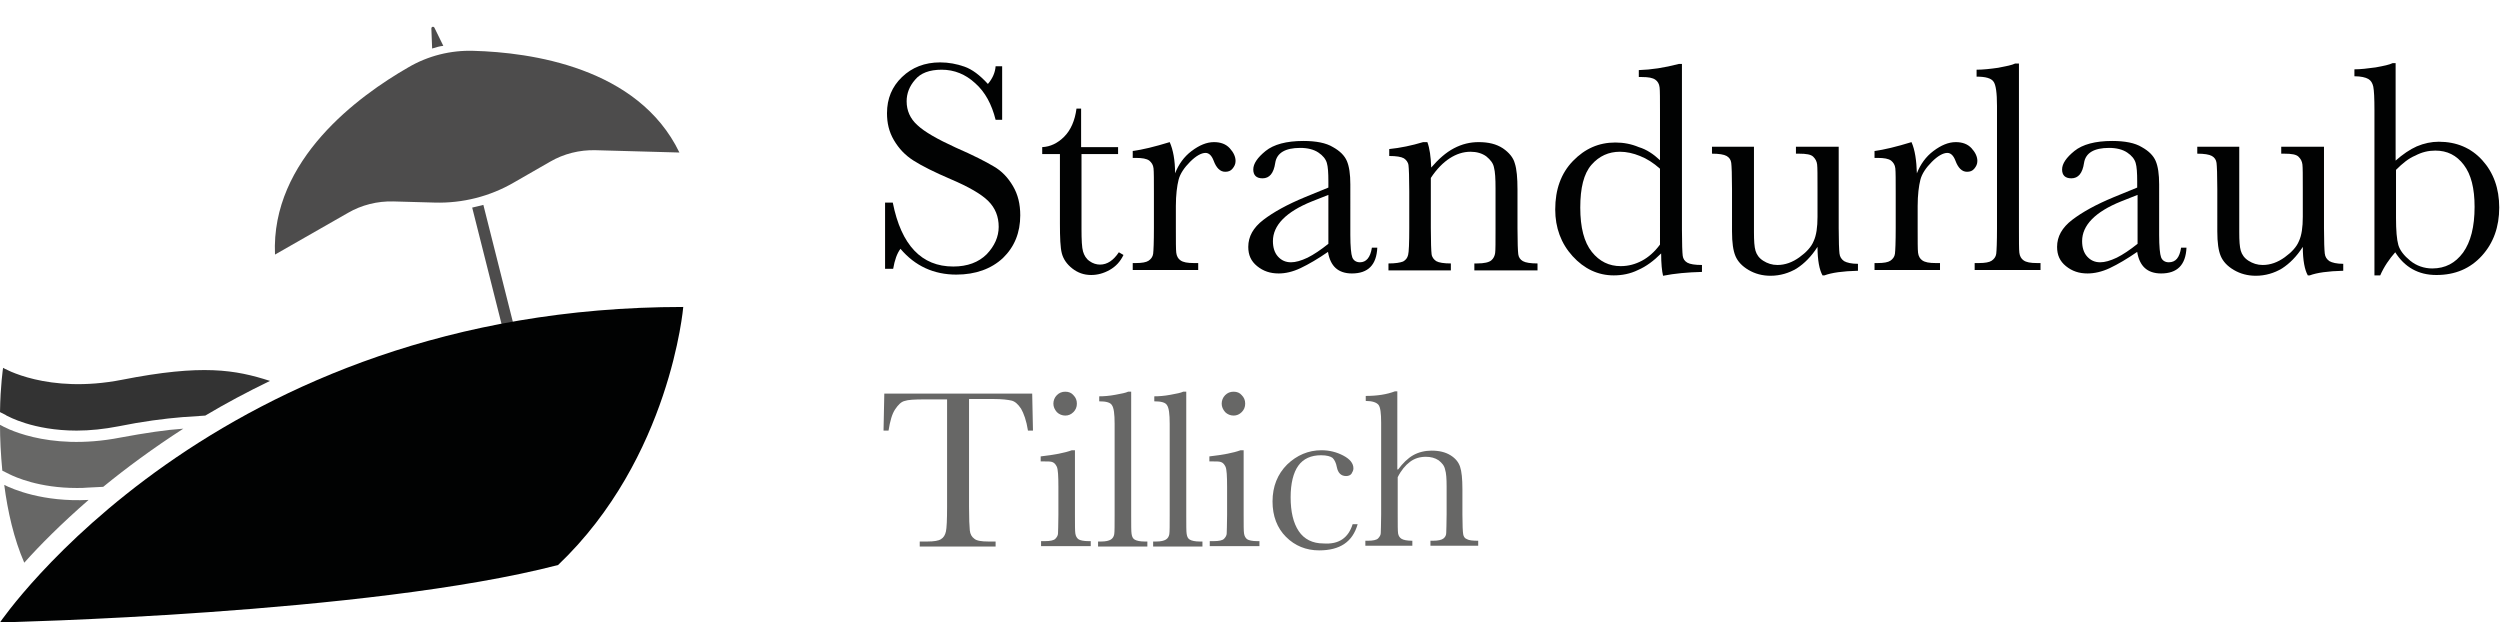 <?xml version="1.0" encoding="utf-8"?>
<!-- Generator: Adobe Illustrator 25.0.0, SVG Export Plug-In . SVG Version: 6.00 Build 0)  -->
<svg version="1.2" baseProfile="tiny" id="Ebene_1" xmlns="http://www.w3.org/2000/svg" xmlns:xlink="http://www.w3.org/1999/xlink"
	 x="0px" y="0px" viewBox="0 0 649.1 161.6" overflow="visible" xml:space="preserve">
<g>
	<g>
		<path fill="#4D4C4C" stroke="#000000" stroke-miterlimit="10" d="M95.7,52"/>
		<path fill="#4D4C4C" stroke="#000000" stroke-miterlimit="10" d="M125.9,13.3"/>
		<path fill="#4D4C4C" d="M122.6,53.9l14.5,57.5l2.9-0.7l-14.5-57.5C124.6,53.4,123.6,53.7,122.6,53.9z"/>
		<path fill="#4D4C4C" d="M123,13.2c14.6,0.4,42.7,4.2,53.4,26.4L154.6,39c-4.1-0.1-8.2,0.9-11.8,3l-9.4,5.4
			c-6.2,3.6-13.3,5.4-20.5,5.2l-10.8-0.3c-4.1-0.1-8.2,0.9-11.8,3L71.4,66.1c-1.1-24.7,21.9-41.3,34.6-48.6
			C111.1,14.5,117,13,123,13.2z"/>
		<path fill="#4D4C4C" d="M115.1,11.9l-2.3-4.7c-0.2-0.4-0.8-0.3-0.8,0.2l0.2,5.2C113.2,12.3,114.1,12,115.1,11.9z"/>
	</g>
	<path fill="#010202" d="M0,161.6c0,0,55.6-81.9,177.4-81.9c0,0-3.3,39.2-32.5,67C95.7,159.5,0,161.6,0,161.6z"/>
	<path fill="#676766" d="M19.9,126.7c1,0,2,0,2.9-0.1l4-0.2c6-4.9,12.9-10,20.8-15.1c-4.5,0.3-9.8,1.1-16.3,2.3
		c-19.4,3.8-30.9-3.1-30.9-3.1L0,110.3c0,3.6,0.2,7.7,0.6,11.9l1.8,0.9C4,123.9,10.2,126.7,19.9,126.7z"/>
	<path fill="#333333" d="M1.7,107.9L1.7,107.9l0.2,0.1c0.1,0,6.6,3.8,18,3.8c3.5,0,7.2-0.4,10.8-1.1c6.4-1.3,11.9-2,16.7-2.4
		l5.9-0.4c5.2-3.1,10.8-6.1,16.8-9c-9-2.9-17.6-4.4-38.4-0.3c-19.4,3.8-30.9-3.1-30.9-3.1S0.1,100.1,0,107l1.4,0.7L1.7,107.9z"/>
</g>
<g>
	<path fill="#010202" d="M229.8,69.6v-17h2c2.2,11.1,7.5,16.6,15.7,16.6c3.7,0,6.6-1.1,8.7-3.2c2-2.1,3.1-4.5,3.1-7.1
		c0-2.7-0.9-4.9-2.7-6.7c-1.8-1.8-5.1-3.7-9.8-5.7c-4.2-1.8-7.4-3.4-9.6-4.8s-3.8-3.1-5.1-5.3s-1.8-4.5-1.8-7c0-3.8,1.3-6.9,3.9-9.4
		c2.6-2.5,5.9-3.8,9.9-3.8c2.2,0,4.3,0.4,6.3,1.1c2,0.7,4,2.2,6.1,4.5c1.2-1.4,1.9-3,2-4.6h1.7v13.9h-1.7c-1-4-2.7-7.2-5.3-9.5
		c-2.5-2.3-5.4-3.5-8.7-3.5c-3.2,0-5.5,0.9-6.9,2.6c-1.5,1.7-2.2,3.6-2.2,5.6c0,2.4,0.9,4.5,2.8,6.2c1.8,1.7,5.1,3.6,9.9,5.8
		c4.6,2,7.9,3.7,9.9,4.9c2.1,1.2,3.7,2.9,5,5.1s1.9,4.7,1.9,7.6c0,4.5-1.5,8.2-4.5,11.1c-3,2.8-7.1,4.3-12.1,4.3
		c-5.8,0-10.7-2.2-14.5-6.7c-0.9,1.2-1.5,2.9-1.9,5.2H229.8z"/>
	<path fill="#010202" d="M290.4,40h-9.6v19.3c0,3,0.1,5,0.4,6c0.3,1,0.8,1.9,1.7,2.5c0.8,0.6,1.8,0.9,2.7,0.9c1.9,0,3.5-1.1,4.9-3.2
		l1.2,0.7c-0.8,1.7-2,3-3.6,3.9c-1.6,0.9-3.2,1.3-4.8,1.3c-1.9,0-3.5-0.6-4.9-1.7c-1.4-1.1-2.3-2.4-2.7-3.9s-0.5-4.1-0.5-7.8V40
		h-4.6v-1.8c2.1-0.1,4-1,5.7-2.7c1.7-1.7,2.8-4.2,3.2-7.3h1.2v10h9.6V40z"/>
	<path fill="#010202" d="M305.1,45c0.9-2.3,2.3-4.3,4.3-5.8s3.9-2.3,5.8-2.3c1.7,0,3.1,0.5,4.1,1.6c1,1.1,1.5,2.2,1.5,3.3
		c0,0.8-0.3,1.4-0.8,2s-1.1,0.8-1.9,0.8c-1.3,0-2.3-1-3-2.9c-0.5-1.3-1.2-2-2.1-2c-1.1,0-2.5,0.8-4,2.3s-2.6,3.1-3,4.7
		c-0.4,1.6-0.7,3.9-0.7,6.8v5.7c0,3.4,0,5.6,0.1,6.4c0.1,0.9,0.5,1.6,1.1,2c0.7,0.5,1.8,0.7,3.5,0.7h1.1v1.8h-17v-1.8h0.8
		c1.6,0,2.7-0.2,3.3-0.6s1.1-1,1.2-1.8c0.1-0.8,0.2-3,0.2-6.7v-9c0-3.4,0-5.6-0.1-6.5c-0.1-0.9-0.5-1.5-1.1-2
		c-0.7-0.5-1.8-0.7-3.5-0.7h-0.8v-1.8c2.4-0.3,5.7-1.1,9.6-2.3C304.6,38.9,305.1,41.7,305.1,45z"/>
	<path fill="#010202" d="M356.2,64.3h1.4c-0.2,4.5-2.4,6.7-6.6,6.7c-1.8,0-3.2-0.5-4.2-1.4c-1-0.9-1.7-2.3-2-4.2
		c-2.6,1.8-5,3.2-7.1,4.2S333.7,71,332,71c-2.2,0-4-0.6-5.6-1.9s-2.3-2.9-2.3-5c0-2.7,1.3-5,3.9-7c2.6-2,6.2-4,10.8-5.9l6.1-2.5
		v-1.6c0-2.2-0.1-3.8-0.4-4.8c-0.3-1-1-1.9-2.2-2.7c-1.2-0.8-2.8-1.2-4.7-1.2c-3.9,0-6.1,1.3-6.5,3.9c-0.4,2.7-1.5,4-3.3,4
		c-1.6,0-2.4-0.8-2.4-2.3c0-1.5,1.1-3.1,3.2-4.8c2.1-1.7,5.4-2.6,9.8-2.6c3.3,0,5.9,0.5,7.7,1.6c1.8,1,3,2.2,3.6,3.6
		s0.9,3.4,0.9,6.1V61c0,3,0.2,5,0.5,5.8s1,1.3,2,1.3C354.7,68.1,355.8,66.9,356.2,64.3z M344.9,50.6l-4.3,1.7
		c-6.7,2.7-10.1,6.2-10.1,10.3c0,1.6,0.4,3,1.3,4c0.9,1,2,1.5,3.4,1.5c1.2,0,2.6-0.4,4.3-1.2c1.6-0.8,3.4-2,5.4-3.6V50.6z"/>
	<path fill="#010202" d="M369.5,36.9h1.1c0.6,1.6,0.9,3.8,1,6.6c1.9-2.2,3.8-3.9,5.9-5c2.1-1.1,4.2-1.6,6.4-1.6
		c2.6,0,4.6,0.5,6.3,1.6c1.6,1.1,2.7,2.4,3.1,3.9c0.5,1.5,0.7,3.8,0.7,6.8v10c0,3.7,0.1,6,0.2,6.8c0.1,0.8,0.5,1.4,1.2,1.8
		c0.7,0.4,2,0.6,3.8,0.6v1.8h-16.4v-1.8h0.7c1.9,0,3.1-0.3,3.7-0.8c0.6-0.5,0.9-1.2,1-1.9c0.1-0.7,0.1-2.9,0.1-6.4V48.9
		c0-2.5-0.1-4.3-0.4-5.4c-0.2-1.1-0.9-2-2-2.9c-1.1-0.8-2.5-1.2-4.1-1.2c-1.9,0-3.7,0.6-5.4,1.7c-1.7,1.1-3.4,2.8-4.9,5.1v13
		c0,3.7,0.1,6,0.2,6.8c0.1,0.8,0.6,1.4,1.2,1.8c0.7,0.4,2,0.6,3.8,0.6v1.8h-16.2v-1.8c1.8,0,3-0.2,3.8-0.5c0.7-0.4,1.1-0.9,1.3-1.7
		c0.2-0.7,0.3-3.1,0.3-7v-9.5c0-3.7-0.1-6-0.2-6.8c-0.1-0.8-0.6-1.4-1.2-1.8c-0.7-0.4-2-0.6-3.8-0.6v-1.8
		C363.6,38.4,366.5,37.8,369.5,36.9z"/>
	<path fill="#010202" d="M431,41.6V29.1c0-3.4,0-5.6-0.1-6.4c-0.1-0.9-0.5-1.6-1.1-2c-0.7-0.5-1.8-0.7-3.5-0.7h-0.8v-1.8
		c3.2-0.1,6.6-0.6,10.4-1.6h0.8v43c0,3.7,0.1,6,0.2,6.8c0.1,0.8,0.5,1.4,1.2,1.8c0.7,0.4,2,0.6,3.8,0.6v1.8c-3.8,0.1-7.1,0.4-10.1,1
		c-0.3-1.2-0.5-3.2-0.5-5.8c-1.9,1.9-3.9,3.4-6,4.3c-2,1-4.2,1.4-6.3,1.4c-4.1,0-7.7-1.7-10.7-5c-3-3.3-4.5-7.4-4.5-12.1
		c0-5.2,1.5-9.4,4.6-12.6c3.1-3.2,6.7-4.8,11-4.8c2.2,0,4.2,0.4,6.1,1.2C427.5,38.8,429.3,40,431,41.6z M431,43.8
		c-1.7-1.5-3.4-2.6-5.2-3.3c-1.7-0.7-3.5-1.1-5.2-1.1c-2.9,0-5.4,1.1-7.4,3.4c-2,2.3-2.9,6-2.9,11.1c0,5.2,1,9,3,11.5
		c2,2.5,4.5,3.7,7.5,3.7c2,0,3.8-0.5,5.5-1.4c1.7-0.9,3.3-2.3,4.7-4.2V43.8z"/>
	<path fill="#010202" d="M477.4,38.2v21c0,3.5,0.1,5.7,0.2,6.6c0.1,0.9,0.5,1.5,1.2,2c0.7,0.4,1.9,0.7,3.6,0.7v1.8
		c-4,0.1-6.8,0.5-8.7,1.2h-0.5c-0.8-1.4-1.3-3.9-1.3-7.4c-1.6,2.5-3.4,4.3-5.4,5.6c-2,1.2-4.3,1.9-6.8,1.9c-2.1,0-4-0.5-5.7-1.5
		s-2.8-2.2-3.4-3.6c-0.6-1.4-0.9-3.5-0.9-6.4V49.1c0-3.7-0.1-6-0.2-6.8c-0.1-0.8-0.5-1.4-1.2-1.8c-0.7-0.4-2-0.6-3.8-0.6v-1.8h10.9
		v22.2c0,2.2,0.1,3.8,0.4,4.8c0.3,1,0.9,1.9,2,2.6c1.1,0.7,2.3,1.1,3.7,1.1c2,0,3.9-0.7,5.7-2c1.8-1.3,3.1-2.7,3.7-4.2
		c0.7-1.5,1-3.6,1-6.3v-7.2c0-3.5,0-5.6-0.1-6.4c-0.1-0.8-0.4-1.4-1-2c-0.6-0.6-1.8-0.8-3.7-0.8h-0.8v-1.8H477.4z"/>
	<path fill="#010202" d="M497.7,45c0.9-2.3,2.3-4.3,4.3-5.8s3.9-2.3,5.8-2.3c1.7,0,3.1,0.5,4.1,1.6c1,1.1,1.5,2.2,1.5,3.3
		c0,0.8-0.3,1.4-0.8,2s-1.1,0.8-1.9,0.8c-1.3,0-2.3-1-3-2.9c-0.5-1.3-1.2-2-2.1-2c-1.1,0-2.5,0.8-4,2.3s-2.6,3.1-3,4.7
		c-0.4,1.6-0.7,3.9-0.7,6.8v5.7c0,3.4,0,5.6,0.1,6.4c0.1,0.9,0.5,1.6,1.1,2c0.7,0.5,1.8,0.7,3.5,0.7h1.1v1.8h-17v-1.8h0.8
		c1.6,0,2.7-0.2,3.3-0.6s1.1-1,1.2-1.8c0.1-0.8,0.2-3,0.2-6.7v-9c0-3.4,0-5.6-0.1-6.5c-0.1-0.9-0.5-1.5-1.1-2
		c-0.7-0.5-1.8-0.7-3.5-0.7h-0.8v-1.8c2.4-0.3,5.7-1.1,9.6-2.3C497.2,38.9,497.6,41.7,497.7,45z"/>
	<path fill="#010202" d="M524.2,16.5v42.7c0,3.4,0,5.6,0.1,6.4c0.1,0.9,0.5,1.6,1.1,2c0.7,0.5,1.8,0.7,3.5,0.7h0.9v1.8h-17.1v-1.8
		h1.1c1.6,0,2.7-0.2,3.3-0.6s1.1-1,1.2-1.8c0.1-0.8,0.2-3,0.2-6.7V27.5c0-3.4-0.3-5.5-0.9-6.3c-0.6-0.9-2.1-1.3-4.4-1.3v-1.8
		c1.6,0,3.5-0.2,5.6-0.5c2.1-0.4,3.6-0.7,4.4-1.1H524.2z"/>
	<path fill="#010202" d="M566.3,64.3h1.4c-0.2,4.5-2.4,6.7-6.6,6.7c-1.8,0-3.2-0.5-4.2-1.4c-1-0.9-1.7-2.3-2-4.2
		c-2.6,1.8-5,3.2-7.1,4.2s-4.1,1.4-5.8,1.4c-2.2,0-4-0.6-5.6-1.9s-2.3-2.9-2.3-5c0-2.7,1.3-5,3.9-7c2.6-2,6.2-4,10.8-5.9l6.1-2.5
		v-1.6c0-2.2-0.1-3.8-0.4-4.8c-0.3-1-1-1.9-2.2-2.7c-1.2-0.8-2.8-1.2-4.7-1.2c-3.9,0-6.1,1.3-6.5,3.9c-0.4,2.7-1.5,4-3.3,4
		c-1.6,0-2.4-0.8-2.4-2.3c0-1.5,1.1-3.1,3.2-4.8c2.1-1.7,5.4-2.6,9.8-2.6c3.3,0,5.9,0.5,7.7,1.6c1.8,1,3,2.2,3.6,3.6
		s0.9,3.4,0.9,6.1V61c0,3,0.2,5,0.5,5.8s1,1.3,2,1.3C564.9,68.1,565.9,66.9,566.3,64.3z M555,50.6l-4.3,1.7
		c-6.7,2.7-10.1,6.2-10.1,10.3c0,1.6,0.4,3,1.3,4c0.9,1,2,1.5,3.4,1.5c1.2,0,2.6-0.4,4.3-1.2c1.6-0.8,3.4-2,5.4-3.6V50.6z"/>
	<path fill="#010202" d="M603.4,38.2v21c0,3.5,0.1,5.7,0.2,6.6c0.1,0.9,0.5,1.5,1.2,2c0.7,0.4,1.9,0.7,3.6,0.7v1.8
		c-4,0.1-6.8,0.5-8.7,1.2h-0.5c-0.8-1.4-1.3-3.9-1.3-7.4c-1.6,2.5-3.4,4.3-5.4,5.6c-2,1.2-4.3,1.9-6.8,1.9c-2.1,0-4-0.5-5.7-1.5
		s-2.8-2.2-3.4-3.6c-0.6-1.4-0.9-3.5-0.9-6.4V49.1c0-3.7-0.1-6-0.2-6.8c-0.1-0.8-0.5-1.4-1.2-1.8c-0.7-0.4-2-0.6-3.8-0.6v-1.8h10.9
		v22.2c0,2.2,0.1,3.8,0.4,4.8c0.3,1,0.9,1.9,2,2.6c1.1,0.7,2.3,1.1,3.7,1.1c2,0,3.9-0.7,5.7-2c1.8-1.3,3.1-2.7,3.7-4.2
		c0.7-1.5,1-3.6,1-6.3v-7.2c0-3.5,0-5.6-0.1-6.4c-0.1-0.8-0.4-1.4-1-2c-0.6-0.6-1.8-0.8-3.7-0.8h-0.8v-1.8H603.4z"/>
	<path fill="#010202" d="M618,71.5h-1.5V28.6c0-3.1-0.1-5.1-0.3-6.1c-0.2-0.9-0.6-1.6-1.3-2c-0.7-0.4-1.9-0.7-3.6-0.7v-1.8
		c1.5,0,3.4-0.2,5.5-0.5c2.2-0.4,3.6-0.7,4.4-1.1h0.8v25.3c1.8-1.6,3.7-2.9,5.5-3.7c1.9-0.8,3.8-1.2,5.7-1.2c4.6,0,8.4,1.6,11.3,4.8
		c2.9,3.2,4.4,7.3,4.4,12.3c0,5-1.5,9.2-4.5,12.5c-3,3.3-6.9,5-11.8,5c-2.4,0-4.4-0.5-6.2-1.5c-1.8-1-3.3-2.5-4.5-4.4
		C620.4,67.2,619,69.2,618,71.5z M622.1,44.1v12.5c0,3.2,0.2,5.6,0.6,7c0.4,1.4,1.5,2.8,3.1,4.1c1.6,1.3,3.6,2,5.7,2
		c3.4,0,6-1.4,8-4.1c2-2.8,3-6.7,3-11.9c0-4.8-0.9-8.4-2.8-10.9c-1.9-2.5-4.3-3.7-7.4-3.7c-1.8,0-3.5,0.4-5.2,1.3
		C625.4,41.1,623.8,42.4,622.1,44.1z"/>
	<path fill="#676766" d="M230.7,111.8h-1.3l0.2-9.6h38.4l0.2,9.6h-1.3c-0.4-2.6-1.1-4.5-1.8-5.7c-0.8-1.2-1.6-1.9-2.5-2.1
		s-2.4-0.4-4.6-0.4h-6.4v28c0,3.1,0.1,5.1,0.2,6.1c0.1,1,0.5,1.7,1.2,2.2c0.6,0.5,1.8,0.7,3.6,0.7h1.9v1.3h-19.7v-1.3h2
		c1.7,0,2.9-0.2,3.5-0.6c0.7-0.4,1.1-1.1,1.3-2s0.3-3,0.3-6.3v-28H240c-2.5,0-4.3,0.1-5.1,0.4c-0.9,0.2-1.7,1-2.5,2.2
		S231.1,109.3,230.7,111.8z"/>
	<path fill="#676766" d="M279.1,117v16.7c0,2.6,0,4.2,0.1,4.8c0.1,0.7,0.4,1.2,0.8,1.5s1.4,0.5,2.6,0.5h0.6v1.3h-12.9v-1.3h1
		c1.4,0,2.3-0.2,2.7-0.6c0.4-0.4,0.7-0.9,0.7-1.4s0.1-2.2,0.1-4.8v-7.3c0-2.8-0.1-4.5-0.4-5.2c-0.3-0.6-0.6-1-1.1-1.2
		c-0.4-0.2-1.2-0.2-2.3-0.2h-0.8v-1.3c3.5-0.4,6.2-0.9,8.1-1.6H279.1z M273.5,104.8c0-0.8,0.3-1.6,0.9-2.2c0.6-0.6,1.3-0.9,2.2-0.9
		s1.6,0.3,2.1,0.9c0.6,0.6,0.9,1.3,0.9,2.2c0,0.9-0.3,1.6-0.9,2.2c-0.6,0.6-1.3,0.9-2.1,0.9s-1.6-0.3-2.2-0.9
		C273.8,106.3,273.5,105.6,273.5,104.8z"/>
	<path fill="#676766" d="M293.7,101.7v32.1c0,2.6,0,4.2,0.1,4.8c0.1,0.7,0.3,1.2,0.8,1.5s1.4,0.5,2.6,0.5h0.7v1.3h-12.8v-1.3h0.8
		c1.2,0,2-0.2,2.5-0.5s0.8-0.8,0.9-1.4s0.1-2.3,0.1-5V110c0-2.5-0.2-4.1-0.7-4.8c-0.4-0.7-1.5-1-3.3-1v-1.3c1.2,0,2.6-0.1,4.2-0.4
		c1.6-0.3,2.7-0.5,3.3-0.8H293.7z"/>
	<path fill="#676766" d="M308,101.7v32.1c0,2.6,0,4.2,0.1,4.8c0.1,0.7,0.3,1.2,0.8,1.5s1.4,0.5,2.6,0.5h0.7v1.3h-12.8v-1.3h0.8
		c1.2,0,2-0.2,2.5-0.5s0.8-0.8,0.9-1.4s0.1-2.3,0.1-5V110c0-2.5-0.2-4.1-0.7-4.8c-0.4-0.7-1.5-1-3.3-1v-1.3c1.2,0,2.6-0.1,4.2-0.4
		c1.6-0.3,2.7-0.5,3.3-0.8H308z"/>
	<path fill="#676766" d="M322.9,117v16.7c0,2.6,0,4.2,0.1,4.8c0.1,0.7,0.4,1.2,0.8,1.5s1.4,0.5,2.6,0.5h0.6v1.3h-12.9v-1.3h1
		c1.4,0,2.3-0.2,2.7-0.6c0.4-0.4,0.7-0.9,0.7-1.4s0.1-2.2,0.1-4.8v-7.3c0-2.8-0.1-4.5-0.4-5.2c-0.3-0.6-0.6-1-1.1-1.2
		c-0.4-0.2-1.2-0.2-2.3-0.2h-0.8v-1.3c3.5-0.4,6.2-0.9,8.1-1.6H322.9z M317.2,104.8c0-0.8,0.3-1.6,0.9-2.2c0.6-0.6,1.3-0.9,2.2-0.9
		s1.6,0.3,2.1,0.9c0.6,0.6,0.9,1.3,0.9,2.2c0,0.9-0.3,1.6-0.9,2.2c-0.6,0.6-1.3,0.9-2.1,0.9s-1.6-0.3-2.2-0.9
		C317.5,106.3,317.2,105.6,317.2,104.8z"/>
	<path fill="#676766" d="M351.2,136.1h1.3c-1.3,4.6-4.6,6.8-10,6.8c-3.4,0-6.3-1.2-8.6-3.5c-2.3-2.3-3.5-5.4-3.5-9.2
		c0-3.9,1.3-7.1,3.8-9.6c2.5-2.4,5.5-3.7,8.9-3.7c2.1,0,4,0.5,5.7,1.4s2.6,2,2.6,3.3c0,0.5-0.2,0.9-0.5,1.4
		c-0.3,0.4-0.8,0.6-1.4,0.6c-1.3,0-2.1-0.8-2.4-2.3c-0.2-1.1-0.6-1.9-1.1-2.4c-0.5-0.4-1.5-0.7-3-0.7c-2.6,0-4.6,0.9-5.9,2.7
		s-2,4.6-2,8.2c0,3.8,0.7,6.7,2.1,8.8c1.4,2.1,3.6,3.2,6.4,3.2C347.7,141.4,350.1,139.6,351.2,136.1z"/>
	<path fill="#676766" d="M363,121.9c1.2-1.6,2.5-2.9,3.9-3.7s3.1-1.2,4.8-1.2c2,0,3.6,0.4,4.9,1.2s2.1,1.8,2.5,3s0.6,3.1,0.6,5.8
		v6.6c0,2.8,0.1,4.5,0.2,5.1c0.1,0.6,0.4,1.1,1,1.3c0.5,0.3,1.5,0.4,2.9,0.4v1.3h-12.4v-1.3h0.6c1.4,0,2.3-0.2,2.8-0.6
		s0.7-0.9,0.7-1.5s0.1-2.2,0.1-4.8v-7.2c0-2-0.1-3.5-0.4-4.4c-0.2-1-0.8-1.7-1.7-2.4c-0.9-0.6-2-0.9-3.3-0.9c-1.5,0-2.9,0.4-4.1,1.3
		c-1.2,0.9-2.3,2.2-3.2,4v9.6c0,2.7,0,4.4,0.1,5c0.1,0.6,0.4,1.1,0.9,1.4s1.4,0.5,2.8,0.5v1.3h-12.2v-1.3h0.6c1.4,0,2.3-0.2,2.7-0.6
		c0.4-0.4,0.7-0.9,0.7-1.4s0.1-2.2,0.1-4.8v-23.9c0-2.4-0.2-4-0.7-4.6s-1.6-1-3.3-1v-1.3c3,0,5.5-0.4,7.6-1.2h0.6V121.9z"/>
</g>
<path fill="#676766" d="M1.1,125.9c0.9,6.9,2.5,14,5.2,20.2c4.1-4.6,9.7-10.2,16.7-16.3C11.1,130.4,3.3,127,1.1,125.9z"/>
</svg>
